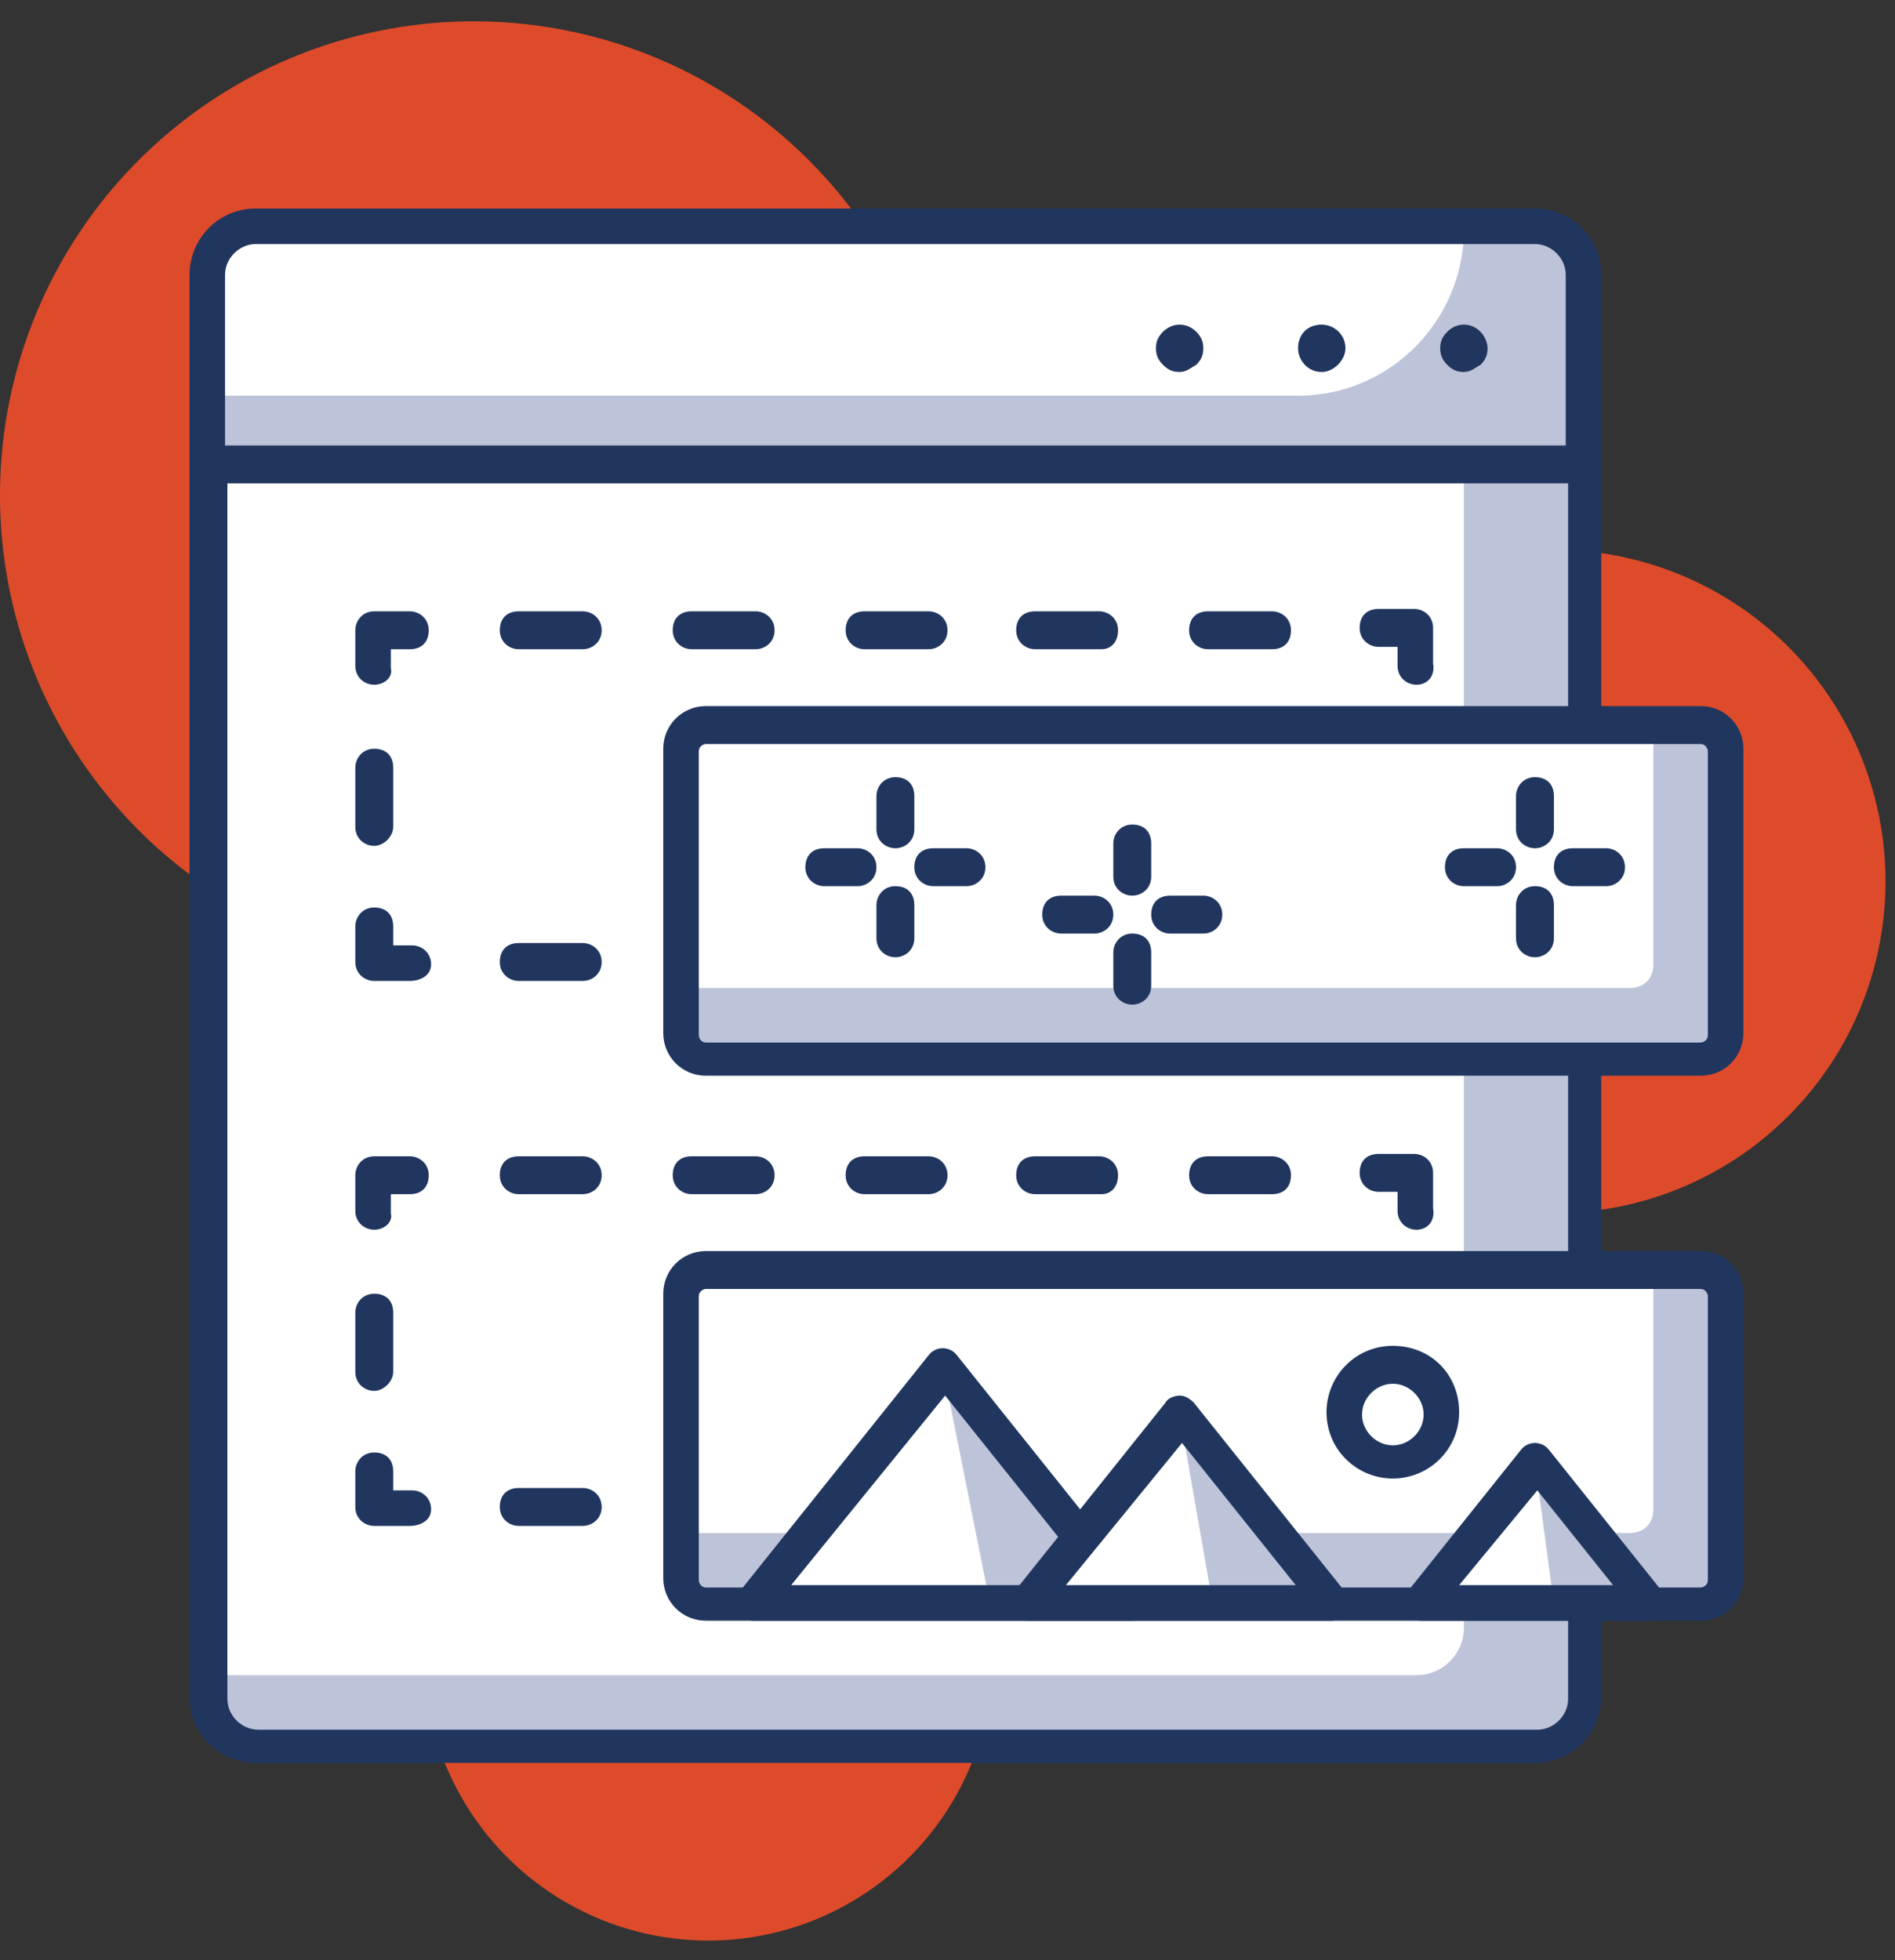 <?xml version="1.0" encoding="UTF-8"?>
<svg width="88px" height="91px" viewBox="0 0 88 91" version="1.1" xmlns="http://www.w3.org/2000/svg" xmlns:xlink="http://www.w3.org/1999/xlink">
    <rect x="0" y="0" width="88" height="91" fill="#333333" stroke="none"/>
    <title>Group</title>
    <g id="Web" stroke="none" stroke-width="1" fill="none" fill-rule="evenodd">
        <g id="Metodología" transform="translate(-236, -1025)" fill-rule="nonzero">
            <g id="Group" transform="translate(236, 1025)">
                <circle id="Oval" fill="#DE4B2A" cx="72.16" cy="40.92" r="15.4"></circle>
                <circle id="Oval" fill="#DE4B2A" cx="32.89" cy="76.89" r="13.2"></circle>
                <circle id="Oval" fill="#DE4B2A" cx="22" cy="22.99" r="22"></circle>
                <g transform="translate(8.8, 8.8)">
                    <path d="M64.68,12.87 L0.88,12.87 L0.88,4.07 C0.88,2.86 1.87,1.87 3.08,1.87 L62.48,1.87 C63.69,1.87 64.68,2.86 64.68,4.07 L64.68,12.87 Z" id="Path" fill="#BDC3D8"></path>
                    <path d="M51.48,9.57 L0.88,9.57 L0.88,4.07 C0.88,2.86 1.87,1.87 3.08,1.87 L59.18,1.87 L59.18,1.87 C59.18,6.05 55.77,9.57 51.48,9.57 Z" id="Path" fill="#FFFFFF"></path>
                    <path d="M59.18,8.47 C58.85,8.47 58.63,8.36 58.41,8.14 C58.19,7.92 58.08,7.7 58.08,7.37 C58.08,7.04 58.19,6.82 58.41,6.6 C58.85,6.16 59.51,6.16 59.95,6.6 C60.17,6.82 60.28,7.15 60.28,7.37 C60.28,7.7 60.17,7.92 59.95,8.14 C59.73,8.25 59.51,8.47 59.18,8.47 Z" id="Path" fill="#21365F"></path>
                    <path d="M51.48,7.37 C51.48,6.71 51.92,6.27 52.58,6.27 L52.58,6.27 C53.13,6.27 53.68,6.71 53.68,7.37 L53.68,7.37 C53.68,7.92 53.13,8.47 52.58,8.47 L52.58,8.47 C51.92,8.47 51.48,7.92 51.48,7.37 Z" id="Path" fill="#21365F"></path>
                    <path d="M45.98,8.47 C45.65,8.47 45.43,8.36 45.21,8.14 C44.99,7.92 44.88,7.7 44.88,7.37 C44.88,7.04 44.99,6.82 45.21,6.6 C45.65,6.16 46.31,6.16 46.75,6.6 C46.97,6.82 47.08,7.04 47.08,7.37 C47.08,7.7 46.97,7.92 46.75,8.14 C46.53,8.25 46.31,8.47 45.98,8.47 Z" id="Path" fill="#21365F"></path>
                    <path d="M64.68,13.64 L0.88,13.64 C0.44,13.64 -2.50111048e-13,13.31 -2.50111048e-13,12.76 L-2.50111048e-13,3.96 C-2.50111048e-13,2.31 1.32,0.88 3.08,0.88 L62.48,0.88 C64.13,0.88 65.56,2.2 65.56,3.96 L65.56,12.76 C65.56,13.31 65.12,13.64 64.68,13.64 Z M1.76,11.99 L63.91,11.99 L63.91,3.96 C63.91,3.19 63.25,2.53 62.48,2.53 L3.08,2.53 C2.31,2.53 1.65,3.19 1.65,3.96 L1.65,11.99 L1.76,11.99 Z" id="Shape" fill="#21365F"></path>
                    <path d="M64.68,12.87 L0.88,12.87 L0.88,70.07 C0.88,71.28 1.87,72.27 3.08,72.27 L62.48,72.27 C63.69,72.27 64.68,71.28 64.68,70.07 L64.68,12.87 Z" id="Path" fill="#BDC3D8"></path>
                    <path d="M59.18,12.87 L0.88,12.87 L0.88,68.97 L56.98,68.97 C58.19,68.97 59.18,67.98 59.18,66.77 L59.18,12.87 Z" id="Path" fill="#FFFFFF"></path>
                    <path d="M62.48,73.04 L3.08,73.04 C1.43,73.04 -2.50111048e-13,71.72 -2.50111048e-13,69.96 L-2.50111048e-13,12.76 C-2.50111048e-13,12.32 0.33,11.88 0.88,11.88 L64.68,11.88 C65.12,11.88 65.56,12.21 65.56,12.76 L65.56,69.96 C65.56,71.72 64.13,73.04 62.48,73.04 Z M1.76,13.64 L1.76,70.07 C1.76,70.84 2.42,71.5 3.19,71.5 L62.59,71.5 C63.36,71.5 64.02,70.84 64.02,70.07 L64.02,13.64 L1.76,13.64 L1.76,13.64 Z" id="Shape" fill="#21365F"></path>
                    <path d="M56.98,22.99 C56.54,22.99 56.1,22.66 56.1,22.11 L56.1,21.23 L55.22,21.23 C54.78,21.23 54.34,20.9 54.34,20.35 C54.34,19.8 54.67,19.47 55.22,19.47 L56.87,19.47 C57.31,19.47 57.75,19.8 57.75,20.35 L57.75,22 C57.86,22.66 57.42,22.99 56.98,22.99 Z" id="Path" fill="#21365F"></path>
                    <path d="M50.27,21.34 L47.3,21.34 C46.86,21.34 46.42,21.01 46.42,20.46 C46.42,19.91 46.75,19.58 47.3,19.58 L50.27,19.58 C50.71,19.58 51.15,19.91 51.15,20.46 C51.15,21.01 50.82,21.34 50.27,21.34 Z M42.35,21.34 L39.27,21.34 C38.83,21.34 38.39,21.01 38.39,20.46 C38.39,19.91 38.72,19.58 39.27,19.58 L42.24,19.58 C42.68,19.58 43.12,19.91 43.12,20.46 C43.12,21.01 42.79,21.34 42.35,21.34 Z M34.32,21.34 L31.35,21.34 C30.91,21.34 30.47,21.01 30.47,20.46 C30.47,19.91 30.8,19.58 31.35,19.58 L34.32,19.58 C34.76,19.58 35.2,19.91 35.2,20.46 C35.2,21.01 34.76,21.34 34.32,21.34 Z M26.29,21.34 L23.32,21.34 C22.88,21.34 22.44,21.01 22.44,20.46 C22.44,19.91 22.77,19.58 23.32,19.58 L26.29,19.58 C26.73,19.58 27.17,19.91 27.17,20.46 C27.17,21.01 26.73,21.34 26.29,21.34 Z M18.26,21.34 L15.29,21.34 C14.85,21.34 14.41,21.01 14.41,20.46 C14.41,19.91 14.74,19.58 15.29,19.58 L18.26,19.58 C18.7,19.58 19.14,19.91 19.14,20.46 C19.14,21.01 18.7,21.34 18.26,21.34 Z" id="Shape" fill="#21365F"></path>
                    <path d="M8.58,22.99 C8.14,22.99 7.7,22.66 7.7,22.11 L7.7,20.46 C7.7,20.02 8.03,19.58 8.58,19.58 L10.23,19.58 C10.67,19.58 11.11,19.91 11.11,20.46 C11.11,21.01 10.78,21.34 10.23,21.34 L9.35,21.34 L9.35,22.22 C9.46,22.66 9.02,22.99 8.58,22.99 Z" id="Path" fill="#21365F"></path>
                    <path d="M8.58,30.47 C8.14,30.47 7.7,30.14 7.7,29.59 L7.7,26.84 C7.7,26.4 8.03,25.96 8.58,25.96 C9.13,25.96 9.46,26.29 9.46,26.84 L9.46,29.59 C9.46,30.03 9.02,30.47 8.58,30.47 Z" id="Path" fill="#21365F"></path>
                    <path d="M10.23,36.74 L8.58,36.74 C8.14,36.74 7.7,36.41 7.7,35.86 L7.7,34.21 C7.7,33.77 8.03,33.33 8.58,33.33 C9.13,33.33 9.46,33.66 9.46,34.21 L9.46,35.09 L10.34,35.09 C10.78,35.09 11.22,35.42 11.22,35.97 C11.22,36.52 10.67,36.74 10.23,36.74 Z" id="Path" fill="#21365F"></path>
                    <path d="M50.27,36.74 L47.3,36.74 C46.86,36.74 46.42,36.41 46.42,35.86 C46.42,35.31 46.75,34.98 47.3,34.98 L50.27,34.98 C50.71,34.98 51.15,35.31 51.15,35.86 C51.15,36.41 50.82,36.74 50.27,36.74 Z M42.35,36.74 L39.27,36.74 C38.83,36.74 38.39,36.41 38.39,35.86 C38.39,35.31 38.72,34.98 39.27,34.98 L42.24,34.98 C42.68,34.98 43.12,35.31 43.12,35.86 C43.12,36.41 42.79,36.74 42.35,36.74 Z M34.32,36.74 L31.35,36.74 C30.91,36.74 30.47,36.41 30.47,35.86 C30.47,35.31 30.8,34.98 31.35,34.98 L34.32,34.98 C34.76,34.98 35.2,35.31 35.2,35.86 C35.2,36.41 34.76,36.74 34.32,36.74 Z M26.29,36.74 L23.32,36.74 C22.88,36.74 22.44,36.41 22.44,35.86 C22.44,35.31 22.77,34.98 23.32,34.98 L26.29,34.98 C26.73,34.98 27.17,35.31 27.17,35.86 C27.17,36.41 26.73,36.74 26.29,36.74 Z M18.26,36.74 L15.29,36.74 C14.85,36.74 14.41,36.41 14.41,35.86 C14.41,35.31 14.74,34.98 15.29,34.98 L18.26,34.98 C18.7,34.98 19.14,35.31 19.14,35.86 C19.14,36.41 18.7,36.74 18.26,36.74 Z" id="Shape" fill="#21365F"></path>
                    <path d="M56.98,36.74 L55.33,36.74 C54.89,36.74 54.45,36.41 54.45,35.86 C54.45,35.31 54.78,34.98 55.33,34.98 L56.21,34.98 L56.21,34.1 C56.21,33.66 56.54,33.22 57.09,33.22 C57.64,33.22 57.97,33.55 57.97,34.1 L57.97,35.75 C57.86,36.41 57.42,36.74 56.98,36.74 Z" id="Path" fill="#21365F"></path>
                    <path d="M56.98,30.47 C56.54,30.47 56.1,30.14 56.1,29.59 L56.1,26.84 C56.1,26.4 56.43,25.96 56.98,25.96 C57.53,25.96 57.86,26.29 57.86,26.84 L57.86,29.59 C57.86,30.03 57.42,30.47 56.98,30.47 Z" id="Path" fill="#21365F"></path>
                    <path d="M70.18,24.97 L23.98,24.97 C23.32,24.97 22.88,25.41 22.88,26.07 L22.88,39.27 C22.88,39.93 23.32,40.37 23.98,40.37 L70.18,40.37 C70.84,40.37 71.28,39.93 71.28,39.27 L71.28,26.07 C71.28,25.41 70.84,24.97 70.18,24.97 Z" id="Path" fill="#BDC3D8"></path>
                    <path d="M70.18,50.27 L23.98,50.27 C23.32,50.27 22.88,50.71 22.88,51.37 L22.88,64.57 C22.88,65.23 23.32,65.67 23.98,65.67 L70.18,65.67 C70.84,65.67 71.28,65.23 71.28,64.57 L71.28,51.37 C71.28,50.71 70.84,50.27 70.18,50.27 Z" id="Path" fill="#BDC3D8"></path>
                    <path d="M67.98,24.97 L23.98,24.97 C23.32,24.97 22.88,25.41 22.88,26.07 L22.88,37.07 L66.88,37.07 C67.54,37.07 67.98,36.63 67.98,35.97 L67.98,24.97 Z" id="Path" fill="#FFFFFF"></path>
                    <path d="M70.18,41.14 L23.98,41.14 C22.88,41.14 22,40.26 22,39.16 L22,25.96 C22,24.86 22.88,23.98 23.98,23.98 L70.18,23.98 C71.28,23.98 72.16,24.86 72.16,25.96 L72.16,39.16 C72.16,40.26 71.28,41.14 70.18,41.14 Z M23.98,25.74 C23.87,25.74 23.65,25.85 23.65,26.07 L23.65,39.27 C23.65,39.38 23.76,39.6 23.98,39.6 L70.18,39.6 C70.29,39.6 70.51,39.49 70.51,39.27 L70.51,26.07 C70.51,25.96 70.4,25.74 70.18,25.74 L23.98,25.74 L23.98,25.74 Z" id="Shape" fill="#21365F"></path>
                    <path d="M56.98,48.29 C56.54,48.29 56.1,47.96 56.1,47.41 L56.1,46.53 L55.22,46.53 C54.78,46.53 54.34,46.2 54.34,45.65 C54.34,45.1 54.67,44.77 55.22,44.77 L56.87,44.77 C57.31,44.77 57.75,45.1 57.75,45.65 L57.75,47.3 C57.86,47.96 57.42,48.29 56.98,48.29 Z" id="Path" fill="#21365F"></path>
                    <path d="M50.27,46.64 L47.3,46.64 C46.86,46.64 46.42,46.31 46.42,45.76 C46.42,45.21 46.75,44.88 47.3,44.88 L50.27,44.88 C50.71,44.88 51.15,45.21 51.15,45.76 C51.15,46.31 50.82,46.64 50.27,46.64 Z M42.35,46.64 L39.27,46.64 C38.83,46.64 38.39,46.31 38.39,45.76 C38.39,45.21 38.72,44.88 39.27,44.88 L42.24,44.88 C42.68,44.88 43.12,45.21 43.12,45.76 C43.12,46.31 42.79,46.64 42.35,46.64 Z M34.32,46.64 L31.35,46.64 C30.91,46.64 30.47,46.31 30.47,45.76 C30.47,45.21 30.8,44.88 31.35,44.88 L34.32,44.88 C34.76,44.88 35.2,45.21 35.2,45.76 C35.2,46.31 34.76,46.64 34.32,46.64 Z M26.29,46.64 L23.32,46.64 C22.88,46.64 22.44,46.31 22.44,45.76 C22.44,45.21 22.77,44.88 23.32,44.88 L26.29,44.88 C26.73,44.88 27.17,45.21 27.17,45.76 C27.17,46.31 26.73,46.64 26.29,46.64 Z M18.26,46.64 L15.29,46.64 C14.85,46.64 14.41,46.31 14.41,45.76 C14.41,45.21 14.74,44.88 15.29,44.88 L18.26,44.88 C18.7,44.88 19.14,45.21 19.14,45.76 C19.14,46.31 18.7,46.64 18.26,46.64 Z" id="Shape" fill="#21365F"></path>
                    <path d="M8.58,48.29 C8.14,48.29 7.7,47.96 7.7,47.41 L7.7,45.76 C7.7,45.32 8.03,44.88 8.58,44.88 L10.23,44.88 C10.67,44.88 11.11,45.21 11.11,45.76 C11.11,46.31 10.78,46.64 10.23,46.64 L9.35,46.64 L9.35,47.52 C9.46,47.96 9.02,48.29 8.58,48.29 Z" id="Path" fill="#21365F"></path>
                    <path d="M8.58,55.77 C8.14,55.77 7.7,55.44 7.7,54.89 L7.7,52.14 C7.7,51.7 8.03,51.26 8.58,51.26 C9.13,51.26 9.46,51.59 9.46,52.14 L9.46,54.89 C9.46,55.33 9.02,55.77 8.58,55.77 Z" id="Path" fill="#21365F"></path>
                    <path d="M10.23,62.04 L8.58,62.04 C8.14,62.04 7.7,61.71 7.7,61.16 L7.7,59.51 C7.7,59.07 8.03,58.63 8.58,58.63 C9.13,58.63 9.46,58.96 9.46,59.51 L9.46,60.39 L10.34,60.39 C10.78,60.39 11.22,60.72 11.22,61.27 C11.22,61.82 10.67,62.04 10.23,62.04 Z" id="Path" fill="#21365F"></path>
                    <path d="M50.27,62.04 L47.3,62.04 C46.86,62.04 46.42,61.71 46.42,61.16 C46.42,60.61 46.75,60.28 47.3,60.28 L50.27,60.28 C50.71,60.28 51.15,60.61 51.15,61.16 C51.15,61.71 50.82,62.04 50.27,62.04 Z M42.35,62.04 L39.27,62.04 C38.83,62.04 38.39,61.71 38.39,61.16 C38.39,60.61 38.72,60.28 39.27,60.28 L42.24,60.28 C42.68,60.28 43.12,60.61 43.12,61.16 C43.12,61.71 42.79,62.04 42.35,62.04 Z M34.32,62.04 L31.35,62.04 C30.91,62.04 30.47,61.71 30.47,61.16 C30.47,60.61 30.8,60.28 31.35,60.28 L34.32,60.28 C34.76,60.28 35.2,60.61 35.2,61.16 C35.2,61.71 34.76,62.04 34.32,62.04 Z M26.29,62.04 L23.32,62.04 C22.88,62.04 22.44,61.71 22.44,61.16 C22.44,60.61 22.77,60.28 23.32,60.28 L26.29,60.28 C26.73,60.28 27.17,60.61 27.17,61.16 C27.17,61.71 26.73,62.04 26.29,62.04 Z M18.26,62.04 L15.29,62.04 C14.85,62.04 14.41,61.71 14.41,61.16 C14.41,60.61 14.74,60.28 15.29,60.28 L18.26,60.28 C18.7,60.28 19.14,60.61 19.14,61.16 C19.14,61.71 18.7,62.04 18.26,62.04 Z" id="Shape" fill="#21365F"></path>
                    <path d="M56.98,62.04 L55.33,62.04 C54.89,62.04 54.45,61.71 54.45,61.16 C54.45,60.61 54.78,60.28 55.33,60.28 L56.21,60.28 L56.21,59.4 C56.21,58.96 56.54,58.52 57.09,58.52 C57.64,58.52 57.97,58.85 57.97,59.4 L57.97,61.05 C57.86,61.71 57.42,62.04 56.98,62.04 Z" id="Path" fill="#21365F"></path>
                    <path d="M56.98,55.77 C56.54,55.77 56.1,55.44 56.1,54.89 L56.1,52.14 C56.1,51.7 56.43,51.26 56.98,51.26 C57.53,51.26 57.86,51.59 57.86,52.14 L57.86,54.89 C57.86,55.33 57.42,55.77 56.98,55.77 Z" id="Path" fill="#21365F"></path>
                    <path d="M67.98,50.27 L23.98,50.27 C23.32,50.27 22.88,50.71 22.88,51.37 L22.88,62.37 L66.88,62.37 C67.54,62.37 67.98,61.93 67.98,61.27 L67.98,50.27 Z" id="Path" fill="#FFFFFF"></path>
                    <path d="M70.18,66.44 L23.98,66.44 C22.88,66.44 22,65.56 22,64.46 L22,51.26 C22,50.16 22.88,49.28 23.98,49.28 L70.18,49.28 C71.28,49.28 72.16,50.16 72.16,51.26 L72.16,64.46 C72.16,65.56 71.28,66.44 70.18,66.44 Z M23.98,51.04 C23.87,51.04 23.65,51.15 23.65,51.37 L23.65,64.57 C23.65,64.68 23.76,64.9 23.98,64.9 L70.18,64.9 C70.29,64.9 70.51,64.79 70.51,64.57 L70.51,51.37 C70.51,51.26 70.4,51.04 70.18,51.04 L23.98,51.04 Z" id="Shape" fill="#21365F"></path>
                    <polygon id="Path" fill="#BDC3D8" points="34.98 54.67 26.18 65.67 43.78 65.67"></polygon>
                    <polygon id="Path" fill="#BDC3D8" points="45.98 56.87 38.94 65.67 53.02 65.67"></polygon>
                    <polygon id="Path" fill="#BDC3D8" points="62.48 59.07 57.2 65.67 67.76 65.67"></polygon>
                    <polygon id="Path" fill="#FFFFFF" points="34.98 54.67 26.18 65.67 37.18 65.67"></polygon>
                    <path d="M43.78,66.44 L26.18,66.44 C25.85,66.44 25.52,66.22 25.41,66 C25.3,65.67 25.3,65.34 25.52,65.12 L34.32,54.12 C34.65,53.68 35.31,53.68 35.64,54.12 L44.44,65.12 C44.66,65.34 44.66,65.67 44.55,66 C44.44,66.22 44.11,66.44 43.78,66.44 Z M27.94,64.79 L42.13,64.79 L35.09,55.99 L27.94,64.79 Z" id="Shape" fill="#21365F"></path>
                    <polygon id="Path" fill="#FFFFFF" points="45.98 56.87 38.94 65.67 47.52 65.67"></polygon>
                    <path d="M53.02,66.44 L38.94,66.44 C38.61,66.44 38.28,66.22 38.17,66 C38.06,65.67 38.06,65.34 38.28,65.12 L45.32,56.32 C45.43,56.1 45.76,55.99 45.98,55.99 L45.98,55.99 C46.2,55.99 46.42,56.1 46.64,56.32 L53.68,65.12 C53.9,65.34 53.9,65.67 53.79,66 C53.68,66.22 53.35,66.44 53.02,66.44 Z M40.7,64.79 L51.37,64.79 L46.09,58.19 L40.7,64.79 Z" id="Shape" fill="#21365F"></path>
                    <polygon id="Path" fill="#FFFFFF" points="62.48 59.07 57.2 65.67 63.36 65.67"></polygon>
                    <path d="M67.76,66.44 L57.2,66.44 C56.87,66.44 56.54,66.22 56.43,66 C56.32,65.67 56.32,65.34 56.54,65.12 L61.82,58.52 C62.15,58.08 62.81,58.08 63.14,58.52 L68.42,65.12 C68.64,65.34 68.64,65.67 68.53,66 C68.42,66.22 68.09,66.44 67.76,66.44 Z M58.96,64.79 L66.11,64.79 L62.59,60.39 L58.96,64.79 Z" id="Shape" fill="#21365F"></path>
                    <circle id="Oval" fill="#FFFFFF" cx="55.88" cy="56.87" r="2.2"></circle>
                    <path d="M55.88,59.84 C54.23,59.84 52.8,58.52 52.8,56.76 C52.8,55.11 54.12,53.68 55.88,53.68 C57.64,53.68 58.96,55 58.96,56.76 C58.96,58.52 57.53,59.84 55.88,59.84 Z M55.88,55.44 C55.11,55.44 54.45,56.1 54.45,56.87 C54.45,57.64 55.11,58.3 55.88,58.3 C56.65,58.3 57.31,57.64 57.31,56.87 C57.31,56.1 56.65,55.44 55.88,55.44 Z" id="Shape" fill="#21365F"></path>
                    <path d="M31.02,32.34 L29.48,32.34 C29.04,32.34 28.6,32.01 28.6,31.46 C28.6,30.91 28.93,30.58 29.48,30.58 L31.02,30.58 C31.46,30.58 31.9,30.91 31.9,31.46 C31.9,32.01 31.46,32.34 31.02,32.34 Z" id="Path" fill="#21365F"></path>
                    <path d="M36.08,32.34 L34.54,32.34 C34.1,32.34 33.66,32.01 33.66,31.46 C33.66,30.91 33.99,30.58 34.54,30.58 L36.08,30.58 C36.52,30.58 36.96,30.91 36.96,31.46 C36.96,32.01 36.52,32.34 36.08,32.34 Z" id="Path" fill="#21365F"></path>
                    <path d="M32.78,35.64 C32.34,35.64 31.9,35.31 31.9,34.76 L31.9,33.22 C31.9,32.78 32.23,32.34 32.78,32.34 C33.33,32.34 33.66,32.67 33.66,33.22 L33.66,34.76 C33.66,35.31 33.22,35.64 32.78,35.64 Z" id="Path" fill="#21365F"></path>
                    <path d="M32.78,30.58 C32.34,30.58 31.9,30.25 31.9,29.7 L31.9,28.16 C31.9,27.72 32.23,27.28 32.78,27.28 C33.33,27.28 33.66,27.61 33.66,28.16 L33.66,29.7 C33.66,30.25 33.22,30.58 32.78,30.58 Z" id="Path" fill="#21365F"></path>
                    <path d="M42.02,34.54 L40.48,34.54 C40.04,34.54 39.6,34.21 39.6,33.66 C39.6,33.11 39.93,32.78 40.48,32.78 L42.02,32.78 C42.46,32.78 42.9,33.11 42.9,33.66 C42.9,34.21 42.46,34.54 42.02,34.54 Z" id="Path" fill="#21365F"></path>
                    <path d="M47.08,34.54 L45.54,34.54 C45.1,34.54 44.66,34.21 44.66,33.66 C44.66,33.11 44.99,32.78 45.54,32.78 L47.08,32.78 C47.52,32.78 47.96,33.11 47.96,33.66 C47.96,34.21 47.52,34.54 47.08,34.54 Z" id="Path" fill="#21365F"></path>
                    <path d="M43.78,37.84 C43.34,37.84 42.9,37.51 42.9,36.96 L42.9,35.42 C42.9,34.98 43.23,34.54 43.78,34.54 C44.33,34.54 44.66,34.87 44.66,35.42 L44.66,36.96 C44.66,37.51 44.22,37.84 43.78,37.84 Z" id="Path" fill="#21365F"></path>
                    <path d="M43.78,32.78 C43.34,32.78 42.9,32.45 42.9,31.9 L42.9,30.36 C42.9,29.92 43.23,29.48 43.78,29.48 C44.33,29.48 44.66,29.81 44.66,30.36 L44.66,31.9 C44.66,32.45 44.22,32.78 43.78,32.78 Z" id="Path" fill="#21365F"></path>
                    <path d="M60.72,32.34 L59.18,32.34 C58.74,32.34 58.3,32.01 58.3,31.46 C58.3,30.91 58.63,30.58 59.18,30.58 L60.72,30.58 C61.16,30.58 61.6,30.91 61.6,31.46 C61.6,32.01 61.16,32.34 60.72,32.34 Z" id="Path" fill="#21365F"></path>
                    <path d="M65.78,32.34 L64.24,32.34 C63.8,32.34 63.36,32.01 63.36,31.46 C63.36,30.91 63.69,30.58 64.24,30.58 L65.78,30.58 C66.22,30.58 66.66,30.91 66.66,31.46 C66.66,32.01 66.22,32.34 65.78,32.34 Z" id="Path" fill="#21365F"></path>
                    <path d="M62.48,35.64 C62.04,35.64 61.6,35.31 61.6,34.76 L61.6,33.22 C61.6,32.78 61.93,32.34 62.48,32.34 C63.03,32.34 63.36,32.67 63.36,33.22 L63.36,34.76 C63.36,35.31 62.92,35.64 62.48,35.64 Z" id="Path" fill="#21365F"></path>
                    <path d="M62.48,30.58 C62.04,30.58 61.6,30.25 61.6,29.7 L61.6,28.16 C61.6,27.72 61.93,27.28 62.48,27.28 C63.03,27.28 63.36,27.61 63.36,28.16 L63.36,29.7 C63.36,30.25 62.92,30.58 62.48,30.58 Z" id="Path" fill="#21365F"></path>
                </g>
            </g>
        </g>
    </g>
</svg>